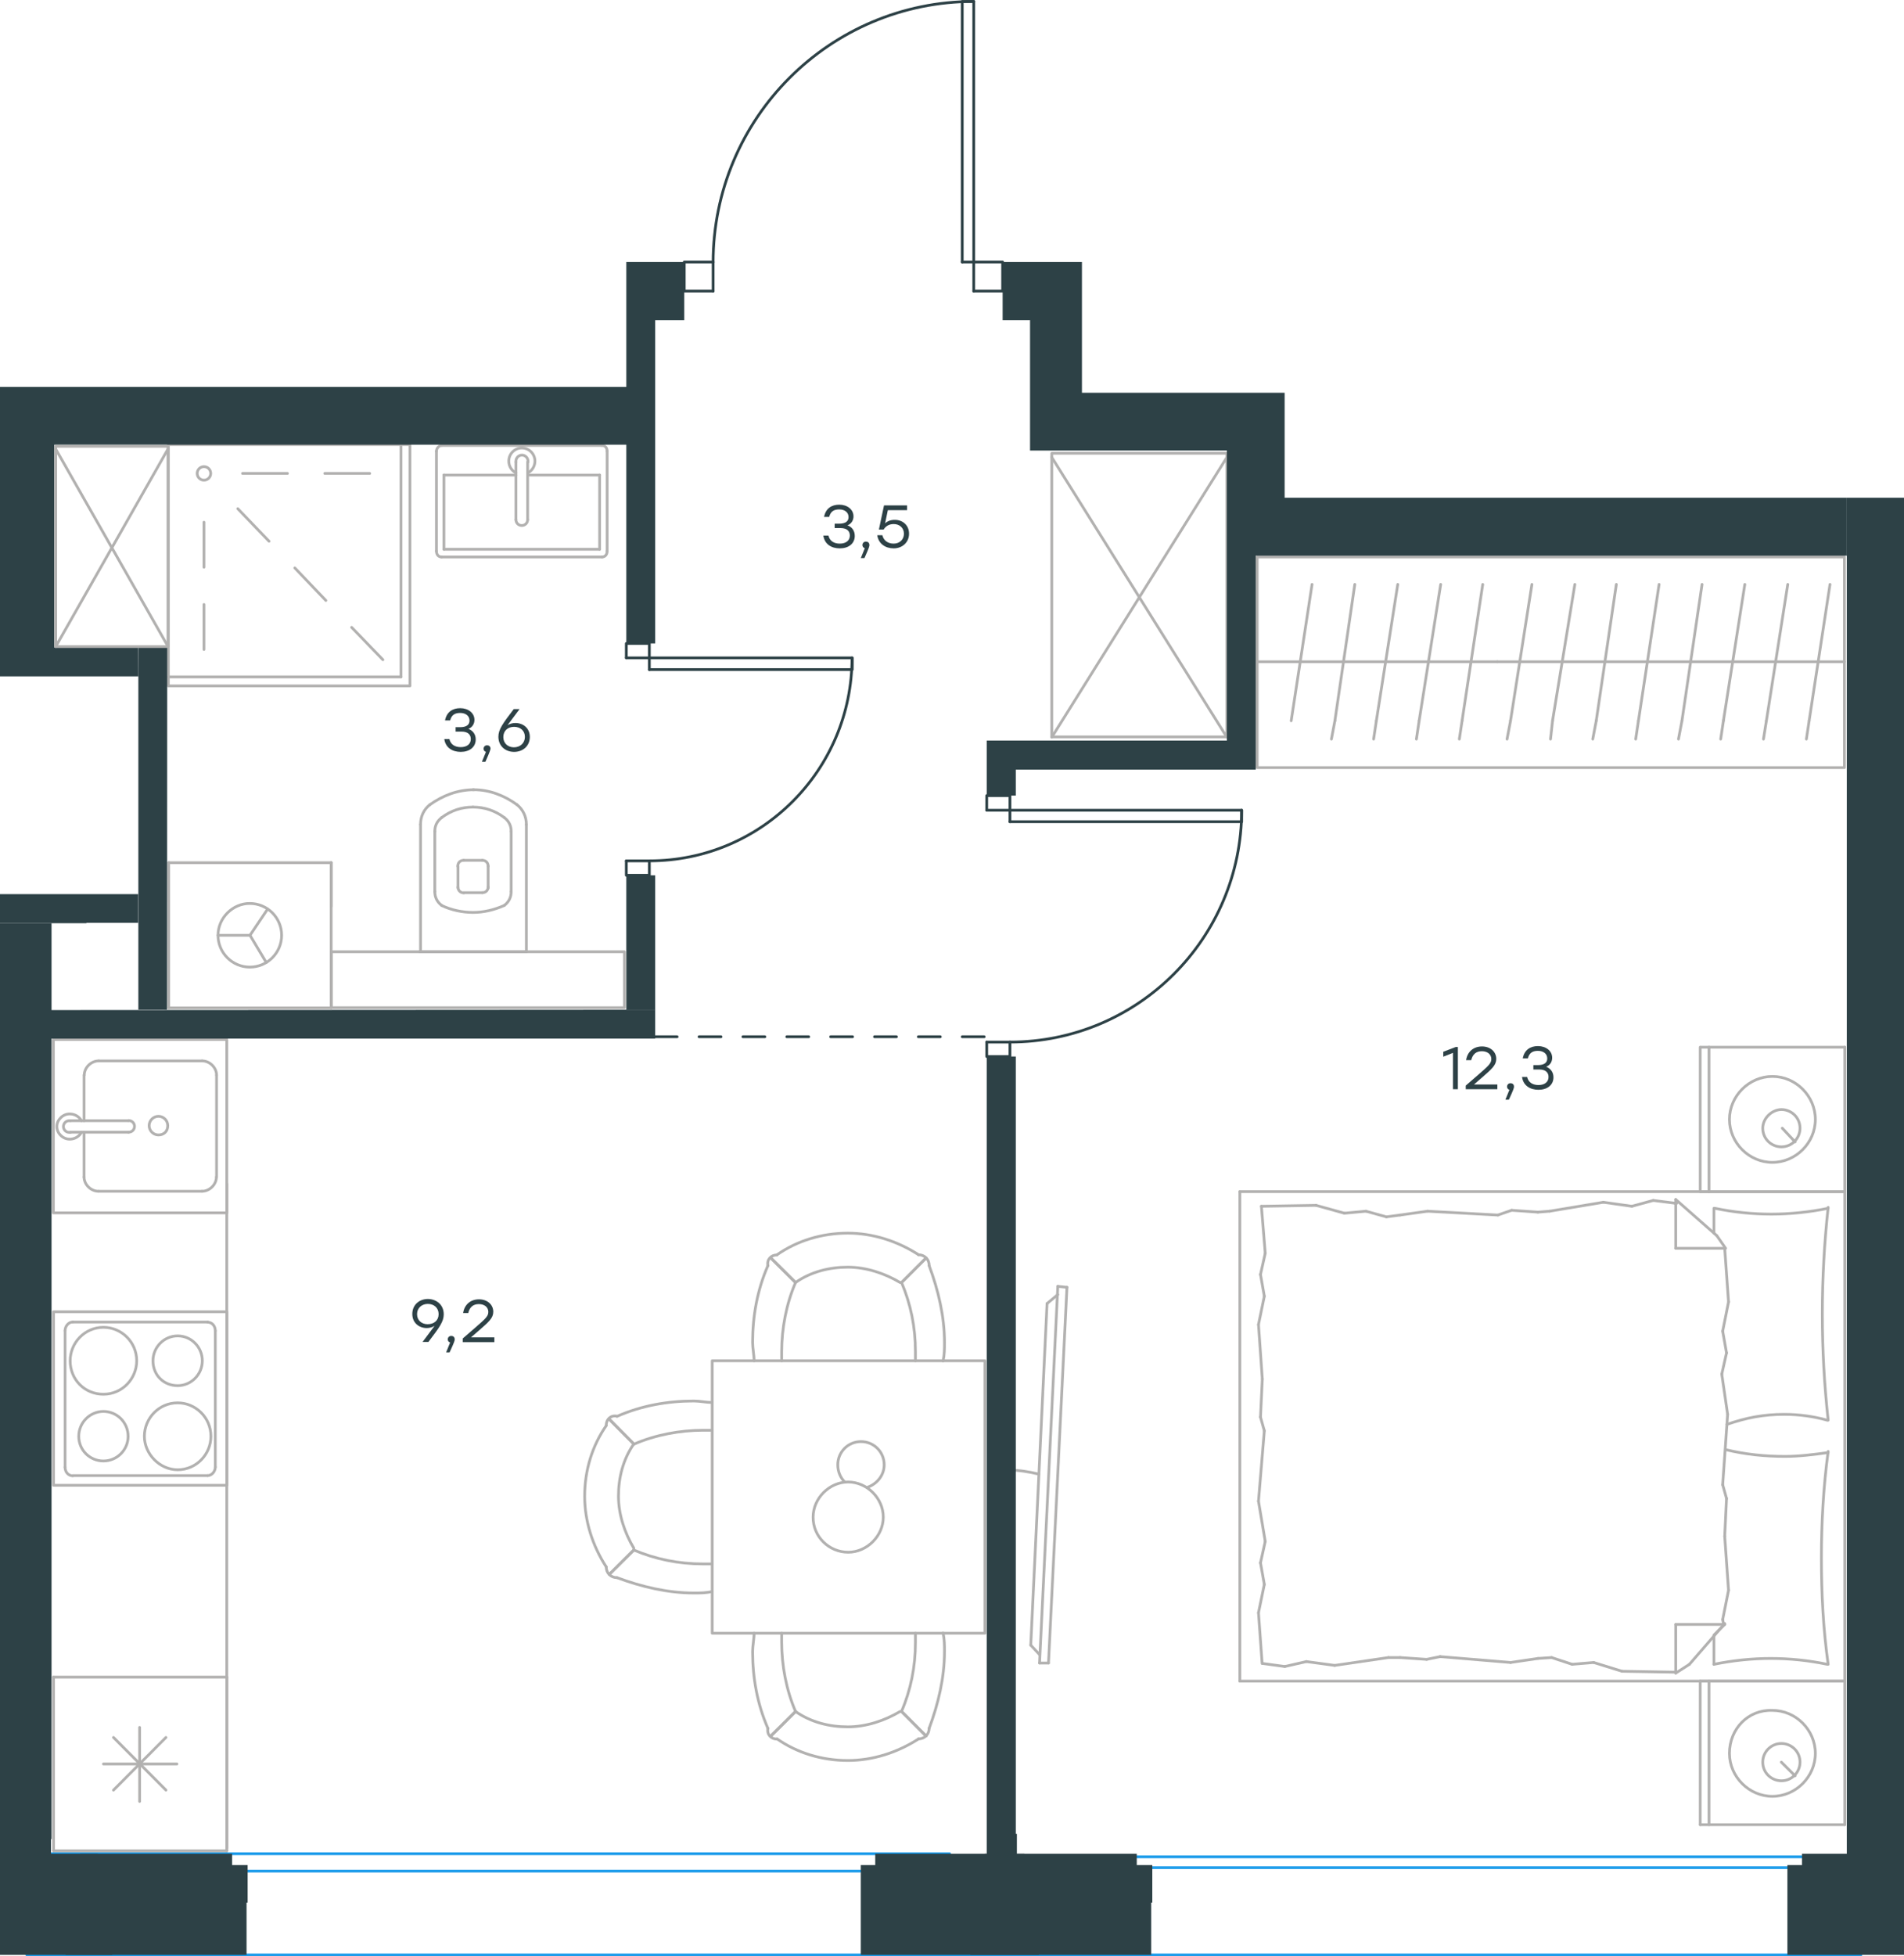<?xml version="1.0" encoding="utf-8"?>
<!-- Generator: Adobe Illustrator 26.5.0, SVG Export Plug-In . SVG Version: 6.00 Build 0)  -->
<svg version="1.1" id="Слой_1" xmlns="http://www.w3.org/2000/svg" xmlns:xlink="http://www.w3.org/1999/xlink" x="0px" y="0px"
	 viewBox="0 0 1041.8 1069.9" style="enable-background:new 0 0 1041.8 1069.9;" xml:space="preserve">
<style type="text/css">
	.st0{fill:none;stroke:#1D9CEB;stroke-width:1.5;stroke-linecap:round;stroke-linejoin:round;stroke-miterlimit:22.926;}
	.st1{fill:none;stroke:#B2B1B0;stroke-width:1.5;stroke-linecap:round;stroke-linejoin:round;stroke-miterlimit:22.926;}
	.st2{fill:none;stroke:#2D4146;stroke-width:1.5;stroke-linecap:round;stroke-linejoin:round;stroke-miterlimit:10;}
	
		.st3{fill:none;stroke:#2D4146;stroke-width:1.5;stroke-linecap:round;stroke-linejoin:round;stroke-miterlimit:10;stroke-dasharray:12;}
	.st4{fill:#2D4146;}
	.st5{enable-background:new    ;}
</style>
<line class="st0" x1="1018.2" y1="1069.1" x2="513" y2="1069.1"/>
<line class="st0" x1="1010.4" y1="1021.4" x2="520.8" y2="1021.4"/>
<line class="st0" x1="1009.5" y1="1015.5" x2="521.8" y2="1015.5"/>
<line class="st0" x1="519.6" y1="1069.1" x2="14.7" y2="1069.1"/>
<line class="st0" x1="519.6" y1="1023.3" x2="14.7" y2="1023.3"/>
<line class="st0" x1="519.6" y1="1013.8" x2="14.7" y2="1013.8"/>
<g>
	<line class="st1" x1="1009.4" y1="919.4" x2="1009.4" y2="997.9"/>
	<line class="st1" x1="930.3" y1="997.9" x2="930.3" y2="919.4"/>
	<line class="st1" x1="930.3" y1="919.4" x2="1009.4" y2="919.4"/>
	<line class="st1" x1="1009.4" y1="997.9" x2="930.3" y2="997.9"/>
	<line class="st1" x1="974.7" y1="963.7" x2="982.2" y2="971.2"/>
	<line class="st1" x1="935.1" y1="997.9" x2="935.1" y2="919.4"/>
	<path class="st1" d="M946.3,958.9c0,12.8,10.7,23.5,23.5,23.5s23.5-10.7,23.5-23.5s-10.7-23.5-23.5-23.5
		C956.5,934.9,946.3,945.5,946.3,958.9z"/>
	<path class="st1" d="M964.5,963.7c0,5.9,4.8,10.2,10.2,10.2c5.9,0,10.2-4.8,10.2-10.2c0-5.9-4.8-10.2-10.2-10.2
		C969.3,953.5,964.5,957.9,964.5,963.7z"/>
	<line class="st1" x1="1009.4" y1="651.7" x2="1009.4" y2="919.4"/>
	<line class="st1" x1="937.8" y1="674.4" x2="937.8" y2="660.8"/>
	<line class="st1" x1="943.7" y1="888.4" x2="916.9" y2="888.4"/>
	<line class="st1" x1="937.8" y1="894.2" x2="943.7" y2="888.4"/>
	<line class="st1" x1="678.4" y1="651.7" x2="1009.4" y2="651.7"/>
	<line class="st1" x1="916.9" y1="915" x2="916.9" y2="888.4"/>
	<line class="st1" x1="1009.4" y1="919.4" x2="678.4" y2="919.4"/>
	<line class="st1" x1="916.9" y1="656" x2="939.4" y2="675.8"/>
	<line class="st1" x1="939.4" y1="675.8" x2="944.2" y2="682.7"/>
	<line class="st1" x1="937.8" y1="910.2" x2="937.8" y2="894.7"/>
	<line class="st1" x1="943.7" y1="682.7" x2="916.9" y2="682.7"/>
	<line class="st1" x1="943.7" y1="887.9" x2="924.4" y2="910.2"/>
	<line class="st1" x1="924.4" y1="910.2" x2="916.9" y2="915"/>
	<line class="st1" x1="916.9" y1="656" x2="916.9" y2="682.7"/>
	<line class="st1" x1="689.7" y1="775" x2="690.7" y2="754.2"/>
	<line class="st1" x1="692.3" y1="843" x2="688.6" y2="821"/>
	<line class="st1" x1="691.8" y1="866.5" x2="689.7" y2="854.7"/>
	<line class="st1" x1="689.7" y1="854.7" x2="692.3" y2="843"/>
	<line class="st1" x1="691.8" y1="782.5" x2="689.7" y2="775"/>
	<line class="st1" x1="688.6" y1="821" x2="691.8" y2="782.5"/>
	<line class="st1" x1="690.6" y1="909.8" x2="688.6" y2="882"/>
	<line class="st1" x1="688.6" y1="882" x2="691.8" y2="866.5"/>
	<line class="st1" x1="692.3" y1="685.4" x2="690.2" y2="659.7"/>
	<line class="st1" x1="691.8" y1="708.9" x2="689.7" y2="697"/>
	<line class="st1" x1="689.7" y1="697" x2="692.3" y2="685.4"/>
	<line class="st1" x1="690.7" y1="754.2" x2="688.6" y2="724.4"/>
	<line class="st1" x1="688.6" y1="724.4" x2="691.8" y2="708.9"/>
	<line class="st1" x1="678.4" y1="651.7" x2="678.4" y2="919.4"/>
	<path class="st1" d="M1000.3,776.7c-2.1-19.2-3.2-38.5-3.2-58.2c0-19.2,1.1-39,3.2-58.2"/>
	<path class="st1" d="M944.9,779c10.7-3.7,20.2-5.5,31.4-5.5c8,0,16,1.1,23.5,3.2"/>
	<path class="st1" d="M1000.3,660.8c-10.2,2.1-20.9,3.2-31,3.2c-10.7,0-20.9-1.1-31-3.2"/>
	<path class="st1" d="M1000.3,794.4c-8,1.1-16,2.1-23.5,2.1c-11.2,0-21.9-1.1-32.6-3.7"/>
	<line class="st1" x1="849" y1="906.5" x2="841.5" y2="907"/>
	<line class="st1" x1="872" y1="909.2" x2="860.2" y2="910.2"/>
	<line class="st1" x1="860.2" y1="910.2" x2="849" y2="906.5"/>
	<line class="st1" x1="916.9" y1="914.5" x2="887.5" y2="914"/>
	<line class="st1" x1="887.5" y1="914" x2="872" y2="909.2"/>
	<line class="st1" x1="780.6" y1="907.5" x2="766.1" y2="906.5"/>
	<line class="st1" x1="841.5" y1="907" x2="826.5" y2="909.2"/>
	<line class="st1" x1="788" y1="906" x2="780.6" y2="907.5"/>
	<line class="st1" x1="826.5" y1="909.2" x2="788" y2="906"/>
	<line class="st1" x1="766.1" y1="906.5" x2="759.7" y2="906.5"/>
	<line class="st1" x1="714.8" y1="908.7" x2="703" y2="911.4"/>
	<line class="st1" x1="703" y1="911.4" x2="691.3" y2="909.8"/>
	<line class="st1" x1="759.7" y1="906.5" x2="730.3" y2="910.8"/>
	<line class="st1" x1="730.3" y1="910.8" x2="714.8" y2="908.7"/>
	<line class="st1" x1="758.6" y1="665.5" x2="766.1" y2="664.5"/>
	<line class="st1" x1="735.6" y1="663.5" x2="747.4" y2="662.4"/>
	<line class="st1" x1="747.4" y1="662.4" x2="758.6" y2="665.5"/>
	<line class="st1" x1="690.2" y1="659.7" x2="720.1" y2="659.2"/>
	<line class="st1" x1="720.1" y1="659.2" x2="735.6" y2="663.5"/>
	<line class="st1" x1="827.1" y1="661.9" x2="841.5" y2="662.9"/>
	<line class="st1" x1="766.1" y1="664.5" x2="781.1" y2="662.4"/>
	<line class="st1" x1="819.6" y1="664.5" x2="827.1" y2="661.9"/>
	<line class="st1" x1="781.1" y1="662.4" x2="819.6" y2="664.5"/>
	<line class="st1" x1="841.5" y1="662.9" x2="847.9" y2="662.4"/>
	<line class="st1" x1="916.4" y1="658" x2="917.5" y2="658"/>
	<line class="st1" x1="892.9" y1="659.7" x2="904.6" y2="656.5"/>
	<line class="st1" x1="904.6" y1="656.5" x2="916.4" y2="658"/>
	<line class="st1" x1="847.9" y1="662.4" x2="877.3" y2="657.5"/>
	<line class="st1" x1="877.3" y1="657.5" x2="892.9" y2="659.7"/>
	<path class="st1" d="M1000.3,910.2c-2.7-19.2-3.7-38.5-3.7-58.2c0-19.2,1.1-39,3.7-58.2"/>
	<path class="st1" d="M937.8,910.2c10.2-2.1,20.9-3.2,31-3.2c10.7,0,20.9,1.1,31,3.2"/>
	<line class="st1" x1="944.7" y1="819.5" x2="943.7" y2="840.2"/>
	<line class="st1" x1="942.1" y1="751.5" x2="945.3" y2="773.5"/>
	<line class="st1" x1="942.6" y1="728" x2="944.7" y2="739.9"/>
	<line class="st1" x1="944.7" y1="739.9" x2="942.1" y2="751.5"/>
	<line class="st1" x1="942.6" y1="812" x2="944.7" y2="819.5"/>
	<line class="st1" x1="945.3" y1="773.5" x2="942.6" y2="812"/>
	<line class="st1" x1="943.7" y1="682.7" x2="945.8" y2="712"/>
	<line class="st1" x1="945.8" y1="712" x2="942.6" y2="728"/>
	<line class="st1" x1="942.6" y1="885.7" x2="943.1" y2="888.4"/>
	<line class="st1" x1="943.7" y1="840.2" x2="945.8" y2="869.7"/>
	<line class="st1" x1="945.8" y1="869.7" x2="942.6" y2="885.7"/>
	<line class="st1" x1="1009.4" y1="572.7" x2="1009.4" y2="651.7"/>
	<line class="st1" x1="930.3" y1="651.7" x2="930.3" y2="572.7"/>
	<line class="st1" x1="930.8" y1="572.7" x2="1009.4" y2="572.7"/>
	<line class="st1" x1="1009.4" y1="651.7" x2="930.8" y2="651.7"/>
	<line class="st1" x1="975.2" y1="617" x2="982.2" y2="624.5"/>
	<line class="st1" x1="935.1" y1="651.7" x2="935.1" y2="572.7"/>
	<path class="st1" d="M946.3,612.2c0,12.8,10.7,23.5,23.5,23.5s23.5-10.7,23.5-23.5s-10.7-23.5-23.5-23.5S946.3,599.4,946.3,612.2z"
		/>
	<path class="st1" d="M964.5,617c0,5.9,4.8,10.2,10.2,10.2c5.9,0,10.2-4.8,10.2-10.2c0-5.9-4.8-10.2-10.2-10.2
		C969.3,606.9,964.5,611.7,964.5,617z"/>
</g>
<g>
	<rect x="389.7" y="744.2" class="st1" width="149.2" height="149"/>
	<path class="st1" d="M435.3,701.4c8.4-5.9,18.5-8.4,28.6-8.4s20.2,3.4,28.6,8.4"/>
	<path class="st1" d="M412.6,744.2c0-3.4-0.8-6.7-0.8-10.1c0-14.3,2.5-28.5,8.4-42"/>
	<path class="st1" d="M508.4,692.2c5,13.4,8.4,27.7,8.4,42c0,3.4,0,6.7-0.8,10.1"/>
	<path class="st1" d="M427.7,744.2c0-1.7,0-3.4,0-5c0-12.6,2.5-26,7.6-37.8"/>
	<path class="st1" d="M493.3,701.4c5,11.8,7.6,24.3,7.6,37.8c0,1.7,0,3.4,0,5"/>
	<path class="st1" d="M425.2,686.2c10.9-7.6,24.4-11.8,38.7-11.8c13.4,0,26.9,4.2,38.7,11.8"/>
	<line class="st1" x1="435.3" y1="701.4" x2="421.8" y2="688"/>
	<line class="st1" x1="493.3" y1="701.4" x2="506.7" y2="688"/>
	<line class="st1" x1="435.3" y1="701.4" x2="421.8" y2="688"/>
	<line class="st1" x1="493.3" y1="701.4" x2="506.7" y2="688"/>
	<path class="st1" d="M502.5,686.2c3.4,0,5.9,2.5,5.9,5.9"/>
	<path class="st1" d="M420.2,692.2c-0.7-3.4,1.7-5.9,5-5.9"/>
	<path class="st1" d="M435.3,936c8.4,5.9,18.5,8.4,28.6,8.4s20.2-3.4,28.6-8.4"/>
	<path class="st1" d="M412.6,893.2c0,3.4-0.8,6.7-0.8,10.1c0,14.3,2.5,28.5,8.4,42"/>
	<path class="st1" d="M508.4,945.2c5-13.4,8.4-27.7,8.4-42c0-3.4,0-6.7-0.8-10.1"/>
	<path class="st1" d="M427.7,893.2c0,1.7,0,3.4,0,5c0,12.6,2.5,26,7.6,37.8"/>
	<path class="st1" d="M493.3,936c5-11.8,7.6-24.3,7.6-37.8c0-1.7,0-3.4,0-5"/>
	<path class="st1" d="M425.2,951c10.9,7.6,24.4,11.8,38.7,11.8c13.4,0,26.9-4.2,38.7-11.8"/>
	<line class="st1" x1="435.3" y1="936" x2="421.8" y2="949.4"/>
	<line class="st1" x1="493.3" y1="936" x2="506.7" y2="949.4"/>
	<line class="st1" x1="435.3" y1="936" x2="421.8" y2="949.4"/>
	<line class="st1" x1="493.3" y1="936" x2="506.7" y2="949.4"/>
	<path class="st1" d="M502.5,951c3.4,0,5.9-2.5,5.9-5.9"/>
	<path class="st1" d="M420.2,945.2c-0.7,3.4,1.7,5.9,5,5.9"/>
	<path class="st1" d="M346.8,789.7c-5.9,8.4-8.4,18.5-8.4,28.5c0,10.1,3.4,20.1,8.4,28.5"/>
	<path class="st1" d="M389.7,767c-3.4,0-6.7-0.8-10.1-0.8c-14.3,0-28.6,2.5-42,8.4"/>
	<path class="st1" d="M337.6,862.8c13.4,5,27.7,8.4,42,8.4c3.4,0,6.7,0,10.1-0.8"/>
	<path class="st1" d="M389.7,782.2c-1.7,0-3.4,0-5,0c-12.6,0-26.1,2.5-37.8,7.6"/>
	<path class="st1" d="M346.8,847.7c11.8,5,24.4,7.6,37.8,7.6c1.7,0,3.4,0,5,0"/>
	<path class="st1" d="M331.7,779.7c-7.6,10.9-11.8,24.3-11.8,38.6c0,13.4,4.2,26.9,11.8,38.6"/>
	<line class="st1" x1="346.8" y1="789.7" x2="333.4" y2="776.2"/>
	<line class="st1" x1="346.8" y1="847.7" x2="333.4" y2="861"/>
	<line class="st1" x1="346.8" y1="789.7" x2="333.4" y2="776.2"/>
	<line class="st1" x1="346.8" y1="847.7" x2="333.4" y2="861"/>
	<path class="st1" d="M331.7,856.9c0,3.4,2.5,5.9,5.9,5.9"/>
	<path class="st1" d="M337.6,774.5c-3.4-0.7-5.9,1.7-5.9,5"/>
	<path class="st1" d="M464.1,848.9c10.3,0,19.2-8.9,19.2-19.2s-8.9-19.2-19.2-19.2s-19.2,8.9-19.2,19.2
		C444.8,840.5,453.7,848.9,464.1,848.9z"/>
	<path class="st1" d="M462.2,810.5c-2.3-2.3-3.8-5.6-3.8-9.4c0-7,5.6-12.7,12.7-12.7c7,0,12.7,5.6,12.7,12.7
		c0,5.6-3.8,10.3-8.9,12.2"/>
</g>
<g>
	<line class="st1" x1="29.3" y1="917.2" x2="29.3" y2="1012.2"/>
	<line class="st1" x1="76.4" y1="944.7" x2="76.4" y2="985.2"/>
	<line class="st1" x1="90.8" y1="979" x2="62.1" y2="950.2"/>
	<line class="st1" x1="90.8" y1="950.2" x2="62.1" y2="979"/>
	<line class="st1" x1="96.8" y1="964.7" x2="56.6" y2="964.7"/>
	<line class="st1" x1="29.3" y1="1012.2" x2="124.1" y2="1012.2"/>
	<line class="st1" x1="124.1" y1="917.2" x2="124.1" y2="1012.2"/>
	<line class="st1" x1="29.3" y1="917.2" x2="124.1" y2="917.2"/>
</g>
<g>
	<rect x="29.2" y="568.5" class="st1" width="94.9" height="94.8"/>
	<line class="st1" x1="70.3" y1="619.2" x2="38.5" y2="619.2"/>
	<line class="st1" x1="46" y1="612.9" x2="46" y2="588"/>
	<line class="st1" x1="118.5" y1="588" x2="118.5" y2="643.7"/>
	<line class="st1" x1="46" y1="643.7" x2="46" y2="619.2"/>
	<line class="st1" x1="110.5" y1="651.5" x2="54" y2="651.5"/>
	<line class="st1" x1="38.5" y1="612.9" x2="70.3" y2="612.9"/>
	<line class="st1" x1="54" y1="580.2" x2="110.5" y2="580.2"/>
	<path class="st1" d="M70.3,619.2L70.3,619.2c1.9,0,3.3-1.4,3.3-3.2s-1.4-3.2-3.3-3.2"/>
	<path class="st1" d="M54,580.2c-4.2,0-7.9,3.7-7.9,7.8"/>
	<path class="st1" d="M44.6,612.9c-1.4-2.3-3.7-3.7-6.5-3.7c-3.7,0-7,3.2-7,6.9s3.3,6.9,7,6.9c2.8,0,5.1-1.4,6.5-3.7"/>
	<path class="st1" d="M110.5,651.5c4.2,0,7.9-3.7,7.9-7.8"/>
	<path class="st1" d="M46,643.7c0,4.1,3.7,7.8,7.9,7.8"/>
	<path class="st1" d="M118.5,588c0-4.1-3.7-7.8-7.9-7.8"/>
	<path class="st1" d="M38.5,612.9H38c-1.9,0-3.3,1.4-3.3,3.2s1.4,3.2,3.3,3.2h0.5"/>
	<path class="st1" d="M86.7,620.7c-2.8,0-5.1-2.3-5.1-5.1s2.3-5.1,5.1-5.1s5.1,2.3,5.1,5.1C91.8,618.9,89.5,620.7,86.7,620.7z"/>
</g>
<g>
	<path class="st1" d="M83.7,744.2c0-7.5,6.1-13.6,13.5-13.6c7.5,0,13.5,6.1,13.5,13.6s-6.1,13.6-13.5,13.6
		C89.7,757.8,83.7,752.2,83.7,744.2z"/>
	<path class="st1" d="M79,785.5c0-9.8,7.9-18.3,18.2-18.3c9.8,0,18.2,8,18.2,18.3c0,9.8-7.9,18.3-18.2,18.3
		C87.4,803.8,79,795.2,79,785.5z"/>
	<path class="st1" d="M43.1,785.5c0-7.5,6.1-13.6,13.5-13.6c7.5,0,13.5,6.1,13.5,13.6S64,799,56.6,799C49.1,799,43.1,793,43.1,785.5
		z"/>
	<path class="st1" d="M38.4,744.2c0-9.8,7.9-18.3,18.2-18.3c9.8,0,18.2,8,18.2,18.3c0,9.8-7.9,18.3-18.2,18.3S38.4,754.5,38.4,744.2
		z"/>
	<line class="st1" x1="117.8" y1="802.4" x2="117.8" y2="727.8"/>
	<line class="st1" x1="39.8" y1="807" x2="113.6" y2="807"/>
	<line class="st1" x1="35.6" y1="727.8" x2="35.6" y2="802.4"/>
	<line class="st1" x1="113.6" y1="723" x2="39.8" y2="723"/>
	<path class="st1" d="M35.6,802.4L35.6,802.4c0,2.8,1.9,4.7,4.2,4.7"/>
	<path class="st1" d="M117.8,727.8L117.8,727.8c0-2.8-1.9-4.7-4.2-4.7"/>
	<path class="st1" d="M113.6,807L113.6,807c2.3,0,4.2-2.3,4.2-4.7"/>
	<path class="st1" d="M39.8,723L39.8,723c-2.3,0-4.2,2.3-4.2,4.7"/>
	<rect x="29.3" y="717.4" class="st1" width="94.8" height="94.9"/>
</g>
<line class="st1" x1="124.1" y1="647.5" x2="124.1" y2="1010.7"/>
<g>
	<line class="st1" x1="132.7" y1="258.9" x2="157.3" y2="258.9"/>
	<line class="st1" x1="177.7" y1="258.9" x2="202.3" y2="258.9"/>
	<line class="st1" x1="111.6" y1="285.6" x2="111.6" y2="310.2"/>
	<line class="st1" x1="111.6" y1="330.6" x2="111.6" y2="355.2"/>
	<line class="st1" x1="130.1" y1="278.2" x2="147.2" y2="296"/>
	<line class="st1" x1="161.3" y1="310.6" x2="178.3" y2="328.4"/>
	<line class="st1" x1="192.4" y1="343.1" x2="209.5" y2="360.8"/>
	<ellipse class="st1" cx="111.6" cy="258.9" rx="3.7" ry="3.7"/>
	<rect x="92.1" y="243.1" class="st1" width="132.2" height="132"/>
	<line class="st1" x1="219.4" y1="243.1" x2="219.4" y2="370.2"/>
	<line class="st1" x1="219.4" y1="370.2" x2="92.1" y2="370.2"/>
</g>
<g>
	<line class="st1" x1="229.6" y1="520.5" x2="288" y2="520.5"/>
	<g>
		<line class="st1" x1="230.1" y1="450.9" x2="230.1" y2="520.5"/>
		<line class="st1" x1="279.7" y1="487.6" x2="279.7" y2="454.7"/>
		<line class="st1" x1="237.9" y1="454.7" x2="237.9" y2="487.6"/>
		<line class="st1" x1="267.1" y1="485.7" x2="267.1" y2="473.7"/>
		<line class="st1" x1="250.6" y1="473.7" x2="250.6" y2="485.7"/>
		<line class="st1" x1="253.7" y1="488.2" x2="263.9" y2="488.2"/>
		<line class="st1" x1="288" y1="520.5" x2="288" y2="450.9"/>
		<line class="st1" x1="263.9" y1="470.5" x2="253.7" y2="470.5"/>
		<path class="st1" d="M282.9,440.1c-7-5.1-15.2-8.2-23.5-8.2c0,0,0,0-0.6,0"/>
		<path class="st1" d="M263.9,488.2c1.9,0,3.2-1.3,3.2-3.2"/>
		<path class="st1" d="M275.9,495.2c2.5-1.9,3.8-4.4,3.8-7.6"/>
		<path class="st1" d="M267.1,473.7c0-1.9-1.3-3.2-3.2-3.2"/>
		<path class="st1" d="M275.9,447.1c-5.1-3.8-10.8-5.7-17.1-5.7"/>
		<path class="st1" d="M253.7,470.5c-1.9,0-3.2,1.3-3.2,3.2"/>
		<path class="st1" d="M250.6,485.1c0,1.9,1.3,3.2,3.2,3.2"/>
		<path class="st1" d="M237.9,487.6c0,3.2,1.3,5.7,3.8,7.6"/>
		<path class="st1" d="M241.7,495.2c5.1,2.5,11.4,3.8,17.1,3.8s11.4-1.3,17.1-3.8"/>
		<path class="st1" d="M241.7,447.1c-2.5,1.9-3.8,4.4-3.8,7.6"/>
		<path class="st1" d="M259.3,431.9L259.3,431.9c-8.9,0-17.1,3.2-24.1,8.2"/>
		<path class="st1" d="M288,450.9c0-4.4-1.9-8.2-5.1-10.8"/>
		<path class="st1" d="M235.2,440.1c-3.2,2.5-5.1,6.3-5.1,10.8"/>
		<path class="st1" d="M258.8,441.4L258.8,441.4c-6.3,0-12,1.9-17.1,5.7"/>
		<path class="st1" d="M279.7,454.7c0-3.2-1.3-5.7-3.8-7.6"/>
	</g>
	<rect x="181.3" y="520.5" class="st1" width="160.4" height="30.6"/>
</g>
<g>
	<line class="st1" x1="92.3" y1="471.8" x2="92.3" y2="551.2"/>
	<g>
		<line class="st1" x1="181.2" y1="551.2" x2="92.3" y2="551.2"/>
		<line class="st1" x1="181.2" y1="495.6" x2="181.2" y2="471.8"/>
		<line class="st1" x1="181.2" y1="551.2" x2="181.2" y2="471.8"/>
		<line class="st1" x1="136.8" y1="511.5" x2="146.4" y2="497.2"/>
		<line class="st1" x1="136.8" y1="511.5" x2="119.3" y2="511.5"/>
		<line class="st1" x1="136.8" y1="511.5" x2="145.7" y2="526.4"/>
		<path class="st1" d="M119.3,511.5c0,9.6,7.8,17.4,17.4,17.4c9.6,0,17.4-7.8,17.4-17.4c0-9.6-7.8-17.4-17.4-17.4
			C127.5,494,119.3,501.9,119.3,511.5z"/>
		<line class="st1" x1="181.2" y1="471.8" x2="92.3" y2="471.8"/>
	</g>
</g>
<g>
	<line class="st1" x1="242.9" y1="300.4" x2="242.9" y2="259.8"/>
	<line class="st1" x1="242.9" y1="259.8" x2="282.3" y2="259.8"/>
	<line class="st1" x1="288.7" y1="259.8" x2="328.1" y2="259.8"/>
	<line class="st1" x1="328.1" y1="300.4" x2="242.9" y2="300.4"/>
	<line class="st1" x1="328.1" y1="259.8" x2="328.1" y2="300.4"/>
	<line class="st1" x1="329.4" y1="243.6" x2="241.6" y2="243.6"/>
	<line class="st1" x1="332.2" y1="301.4" x2="332.2" y2="246.8"/>
	<line class="st1" x1="241.6" y1="304.6" x2="329.4" y2="304.6"/>
	<line class="st1" x1="238.8" y1="246.8" x2="238.8" y2="301.4"/>
	<path class="st1" d="M238.8,301.4c0,1.9,1.1,3.2,2.8,3.2"/>
	<path class="st1" d="M329.4,304.6c1.7,0,2.8-1.3,2.8-3.2"/>
	<path class="st1" d="M332.2,246.8c0-1.9-1.1-3.2-2.8-3.2"/>
	<path class="st1" d="M241.6,243.6c-1.1,0-2.8,1.3-2.8,3.2"/>
	<line class="st1" x1="288.7" y1="284.2" x2="288.7" y2="252.7"/>
	<line class="st1" x1="282.3" y1="252.7" x2="282.3" y2="284.2"/>
	<path class="st1" d="M288.7,284.2L288.7,284.2c0,1.8-1.4,3.2-3.2,3.2s-3.2-1.4-3.2-3.2l0,0"/>
	<path class="st1" d="M282.3,258.6c-2.4-1.2-3.9-3.7-3.9-6.4c0-4,3.2-7.2,7.1-7.2c4,0,7.2,3.2,7.2,7.2c0,2.7-1.5,5.2-3.9,6.4"/>
	<path class="st1" d="M282.3,252.7c0-0.2,0-0.3,0-0.5c0-1.8,1.5-3.3,3.3-3.3s3.3,1.5,3.3,3.3c0,0.2,0,0.3,0,0.5"/>
</g>
<g>
	<rect x="575.5" y="247.9" class="st1" width="95.8" height="155.1"/>
	<line class="st1" x1="575.5" y1="403.2" x2="671.3" y2="250.1"/>
	<line class="st1" x1="575.5" y1="250.1" x2="671.3" y2="403.2"/>
</g>
<g>
	<line class="st1" x1="687.9" y1="361.9" x2="819.3" y2="361.9"/>
	<line class="st1" x1="798.5" y1="404.2" x2="800" y2="394.2"/>
	<line class="st1" x1="800" y1="394.2" x2="811.3" y2="319.6"/>
	<line class="st1" x1="775" y1="404.2" x2="776.5" y2="394.2"/>
	<line class="st1" x1="776.5" y1="394.2" x2="788.3" y2="319.6"/>
	<line class="st1" x1="751.6" y1="404.2" x2="753.1" y2="394.2"/>
	<line class="st1" x1="753.1" y1="394.2" x2="764.8" y2="319.6"/>
	<line class="st1" x1="728.5" y1="404.2" x2="730.4" y2="394.2"/>
	<line class="st1" x1="730.4" y1="394.2" x2="741.3" y2="319.6"/>
	<line class="st1" x1="706.5" y1="394.2" x2="717.9" y2="319.6"/>
	<rect x="687.9" y="304.6" class="st1" width="321.3" height="115.2"/>
	<line class="st1" x1="819.3" y1="361.9" x2="1009.2" y2="361.9"/>
	<line class="st1" x1="988.4" y1="404.2" x2="989.9" y2="394.2"/>
	<line class="st1" x1="989.9" y1="394.2" x2="1001.3" y2="319.6"/>
	<line class="st1" x1="964.9" y1="404.2" x2="966.5" y2="394.2"/>
	<line class="st1" x1="966.5" y1="394.2" x2="978.2" y2="319.6"/>
	<line class="st1" x1="941.5" y1="404.2" x2="943" y2="394.2"/>
	<line class="st1" x1="943" y1="394.2" x2="954.7" y2="319.6"/>
	<line class="st1" x1="918.4" y1="404.2" x2="920.3" y2="394.2"/>
	<line class="st1" x1="920.3" y1="394.2" x2="931.3" y2="319.6"/>
	<line class="st1" x1="895" y1="404.2" x2="896.5" y2="394.2"/>
	<line class="st1" x1="896.5" y1="394.2" x2="907.8" y2="319.6"/>
	<line class="st1" x1="871.5" y1="404.2" x2="873.4" y2="394.2"/>
	<line class="st1" x1="873.4" y1="394.2" x2="884.4" y2="319.6"/>
	<line class="st1" x1="848.4" y1="404.2" x2="849.5" y2="394.2"/>
	<line class="st1" x1="849.5" y1="394.2" x2="861.7" y2="319.6"/>
	<line class="st1" x1="826.5" y1="394.2" x2="838.2" y2="319.6"/>
	<line class="st1" x1="824.6" y1="404.2" x2="826.5" y2="394.2"/>
</g>
<g>
	<path class="st1" d="M568.5,806.2c-5.5-1.3-10.9-2.2-16.2-2.2"/>
	<line class="st1" x1="578.8" y1="703.5" x2="568.8" y2="909.5"/>
	<line class="st1" x1="573.7" y1="909.5" x2="583.8" y2="704"/>
	<line class="st1" x1="583.8" y1="704" x2="578.8" y2="703.5"/>
	<line class="st1" x1="564" y1="899.7" x2="572.9" y2="712.9"/>
	<line class="st1" x1="568.9" y1="905" x2="564" y2="899.7"/>
	<line class="st1" x1="572.9" y1="712.9" x2="578.8" y2="708"/>
	<line class="st1" x1="573.7" y1="909.5" x2="568.8" y2="909.5"/>
</g>
<line class="st2" x1="526.5" y1="143.3" x2="532.8" y2="143.3"/>
<line class="st2" x1="532.8" y1="159.2" x2="532.8" y2="143.3"/>
<line class="st2" x1="390.2" y1="143.3" x2="390.2" y2="159.2"/>
<polyline class="st2" points="526.5,143.3 526.5,0.8 532.8,0.8 532.8,143.3 "/>
<polyline class="st2" points="532.8,143.3 548.6,143.3 548.6,159.2 532.8,159.2 "/>
<polyline class="st2" points="390.2,143.3 374.4,143.3 374.4,159.2 390.2,159.2 "/>
<path class="st2" d="M532.8,0.8c-78.7,0-142.6,63.9-142.6,142.7"/>
<line class="st2" x1="539.9" y1="443.1" x2="552.6" y2="443.1"/>
<polyline class="st2" points="552.6,449.4 679.4,449.4 679.4,443.1 552.6,443.1 "/>
<polyline class="st2" points="552.6,443.1 552.6,435.1 539.9,435.1 539.9,443.1 "/>
<polyline class="st2" points="552.6,569.9 552.6,577.8 539.9,577.8 539.9,569.9 "/>
<path class="st2" d="M552.6,569.9c70,0,126.8-56.8,126.8-126.8"/>
<line class="st2" x1="355.3" y1="366.2" x2="355.3" y2="359.8"/>
<line class="st2" x1="342.7" y1="359.8" x2="355.3" y2="359.8"/>
<line class="st2" x1="355.3" y1="470.8" x2="342.7" y2="470.8"/>
<polyline class="st2" points="355.3,366.2 466.3,366.2 466.3,359.8 355.3,359.8 "/>
<polyline class="st2" points="355.3,359.8 355.3,351.9 342.7,351.9 342.7,359.8 "/>
<polyline class="st2" points="355.3,470.8 355.3,478.7 342.7,478.7 342.7,470.8 "/>
<path class="st2" d="M355.3,470.8c61.3,0,110.9-49.7,110.9-111"/>
<g>
	<line class="st2" x1="552.6" y1="449.4" x2="552.6" y2="443.1"/>
	<line class="st2" x1="552.6" y1="569.9" x2="539.9" y2="569.9"/>
</g>
<line class="st3" x1="358.5" y1="567" x2="547.8" y2="567"/>
<rect x="342.7" y="478.7" class="st4" width="15.8" height="73.6"/>
<polygon class="st4" points="91.5,354.1 75.7,354.1 75.7,552.2 91.4,552.2 "/>
<polygon class="st4" points="47.3,504.7 75.6,504.7 75.6,489 0,489 0,504.7 0,504.9 47.3,504.9 47.3,504.9 "/>
<polygon class="st4" points="560.5,1013.8 556.4,1013.8 556.4,1002.9 555.8,1002.9 555.8,944.8 555.8,577.8 539.9,577.8 
	539.9,944.8 539.9,1002.9 539.9,1002.9 539.9,1013.8 478.9,1013.8 478.9,1020 471,1020 471,1035.9 471,1039.4 471,1045.4 
	471,1069.1 568.4,1069.1 568.4,1045.4 568.4,1041.3 568.4,1035.9 568.4,1020 560.5,1020 "/>
<polygon class="st4" points="622,1013.8 538.8,1013.8 538.8,1020 530.9,1020 530.9,1035.9 530.9,1040.5 530.9,1045.4 530.9,1069.1 
	629.9,1069.1 629.9,1045.4 629.9,1040.5 630.5,1040.5 630.5,1020 622,1020 "/>
<g class="st5">
	<path class="st4" d="M797.7,572.6v23.1h-2.7v-19.9l-5.3,2.1v-2.7l6.8-2.6H797.7z"/>
	<path class="st4" d="M819.3,595.7H802v-2l6.7-5.8c5.6-4.9,7.3-6.3,7.3-8.7c0-2.5-2-4.3-5.2-4.3c-3.3,0-5.1,1.9-5.8,4.9h-2.8
		c0.7-4.6,4-7.5,8.7-7.5c4.7,0,7.8,3,7.8,6.8c0,3.4-2.4,5.5-7.8,10.2l-4.4,3.8h12.8V595.7z"/>
	<path class="st4" d="M825.6,601.4h-1.9l2.2-5.4c-0.8-0.2-1.3-0.9-1.3-1.7c0-1.1,0.8-1.9,1.9-1.9c0.8,0,1.9,0.4,1.9,1.9
		C828.4,594.9,828.3,595.6,825.6,601.4z"/>
	<path class="st4" d="M850,589.2c0,4.2-3.4,6.8-8.2,6.8c-4.5,0-8.3-2.2-9-7h2.8c0.7,3.1,3.2,4.4,6.2,4.4c3.4,0,5.5-1.7,5.5-4.4
		c0-2.3-1.4-4.1-5.1-4.1h-3.2v-2.4h2.4c3.5,0,5.2-1.3,5.2-3.6c0-2.6-2.1-4.2-5.1-4.2c-2.8,0-4.7,1-5.5,4.1h-2.8
		c0.9-4.7,4.2-6.7,8.3-6.7c4.4,0,7.8,2.6,7.8,6.4c0,2.2-1.2,4.1-3.3,4.9C848.5,584.4,850,586.4,850,589.2z"/>
</g>
<g class="st5">
	<path class="st4" d="M260.3,404.4c0,4.2-3.4,6.8-8.2,6.8c-4.5,0-8.3-2.2-9-7h2.8c0.7,3.1,3.2,4.4,6.2,4.4c3.4,0,5.5-1.7,5.5-4.4
		c0-2.3-1.4-4.1-5.1-4.1h-3.2v-2.4h2.4c3.5,0,5.2-1.3,5.2-3.6c0-2.6-2.1-4.2-5.1-4.2c-2.8,0-4.7,1-5.5,4.1h-2.8
		c0.9-4.7,4.2-6.7,8.3-6.7c4.4,0,7.8,2.6,7.8,6.4c0,2.2-1.2,4.1-3.3,4.9C258.8,399.6,260.3,401.6,260.3,404.4z"/>
	<path class="st4" d="M265.6,416.6h-1.9l2.2-5.4c-0.8-0.2-1.3-0.9-1.3-1.7c0-1.1,0.8-1.9,1.9-1.9c0.8,0,1.9,0.4,1.9,1.9
		C268.3,410,268.2,410.8,265.6,416.6z"/>
	<path class="st4" d="M289.9,403c0,5-3.8,8.2-8.6,8.2c-4.7,0-8.6-3.1-8.6-8.3c0-4,2.4-7.2,8.4-15.1h3.2l-6.6,8.8
		c1.2-0.7,2.6-1.2,4.3-1.2C286.1,395.4,289.9,398.1,289.9,403z M287.2,403c0-3.5-2.6-5.5-5.9-5.5c-3.4,0-5.9,2.1-5.9,5.6
		c0,3.5,2.6,5.6,5.8,5.6C284.6,408.7,287.2,406.4,287.2,403z"/>
</g>
<g class="st5">
	<path class="st4" d="M242.8,718.8c0,4-2.4,7.2-8.4,15.1h-3.2l6.6-8.8c-1.2,0.7-2.6,1.2-4.3,1.2c-4.1,0-7.9-2.7-7.9-7.7
		c0-5,3.8-8.2,8.6-8.2C238.9,710.5,242.8,713.6,242.8,718.8z M240,718.7c0-3.5-2.6-5.6-5.9-5.6c-3.3,0-5.9,2.2-5.9,5.6
		c0,3.5,2.6,5.5,5.8,5.5C237.5,724.2,240,722.1,240,718.7z"/>
	<path class="st4" d="M246,739.6h-1.9l2.2-5.4c-0.8-0.2-1.3-0.9-1.3-1.7c0-1.1,0.8-1.9,1.9-1.9c0.8,0,1.9,0.4,1.9,1.9
		C248.8,733.1,248.7,733.8,246,739.6z"/>
	<path class="st4" d="M270.5,734h-17.3v-2l6.7-5.8c5.6-4.9,7.3-6.3,7.3-8.7c0-2.5-2-4.3-5.2-4.3c-3.3,0-5.1,1.9-5.8,4.9h-2.8
		c0.7-4.6,4-7.5,8.7-7.5c4.7,0,7.8,3,7.8,6.8c0,3.4-2.4,5.5-7.8,10.2l-4.4,3.8h12.8V734z"/>
</g>
<g class="st5">
	<path class="st4" d="M467.7,293.1c0,4.2-3.4,6.8-8.2,6.8c-4.5,0-8.3-2.2-9-7h2.8c0.7,3.1,3.2,4.4,6.2,4.4c3.4,0,5.5-1.7,5.5-4.4
		c0-2.3-1.4-4.1-5.1-4.1h-3.2v-2.4h2.4c3.5,0,5.2-1.3,5.2-3.6c0-2.6-2.1-4.2-5.1-4.2c-2.8,0-4.7,1-5.5,4.1h-2.8
		c0.9-4.7,4.2-6.7,8.3-6.7c4.4,0,7.8,2.6,7.8,6.4c0,2.2-1.2,4.1-3.3,4.9C466.2,288.2,467.7,290.3,467.7,293.1z"/>
	<path class="st4" d="M473,305.2H471l2.2-5.4c-0.8-0.2-1.3-0.9-1.3-1.7c0-1.1,0.8-1.9,1.9-1.9c0.8,0,1.9,0.4,1.9,1.9
		C475.7,298.7,475.6,299.4,473,305.2z"/>
	<path class="st4" d="M497.4,291.9c0,4.7-3.7,8-8.4,8c-4.4,0-8.3-2.4-9-7.2h2.8c0.7,3,3.1,4.6,6.2,4.6c3.3,0,5.6-2.3,5.6-5.4
		c0-3.2-2.4-5.3-5.6-5.3c-2.6,0-4.4,1.2-5.5,3h-2.6l2.8-13.2h12.6v2.6h-10.5l-1.5,7.2c1.3-1.2,3-1.9,5.3-1.9
		C493.9,284.3,497.4,287.2,497.4,291.9z"/>
</g>
<polygon class="st4" points="1041.8,272.2 1010.5,272.2 1010.5,303.9 1010.5,1002.2 1010.5,1002.2 1010.5,1013.8 986,1013.8 
	986,1020 978,1020 978,1035.9 978,1039.4 978,1045.4 978,1069.1 1041.8,1069.1 "/>
<polygon class="st4" points="1010.5,272.2 702.9,272.2 702.9,214.8 687.1,214.8 671.3,214.8 595.3,214.8 592,214.8 592,159.2 
	592,143.3 563.6,143.3 548.6,143.3 548.6,175.1 563.6,175.1 563.6,214.8 563.6,246.4 595.3,246.4 671.3,246.4 671.3,272.2 
	671.3,303.9 671.3,387.5 671.3,405 555.8,405 539.9,405 539.9,435.1 555.8,435.1 555.8,420.9 687.1,420.9 687.1,405 687.1,387.5 
	687.1,303.9 1010.5,303.9 "/>
<polygon class="st4" points="28.2,552.4 28.2,504.9 28.2,504.9 0,504.9 0,1069.1 61.4,1069.1 61.4,1045.4 61.4,1039 61.4,1035.9 
	61.4,1020 53.5,1020 53.5,1013.8 27.9,1013.8 27.9,1005.8 28.2,1005.8 28.2,568 358.5,568 358.5,552.4 358.5,552.2 "/>
<polygon class="st4" points="342.7,143.3 342.7,175.1 342.7,211.6 262.6,211.6 246.8,211.6 242,211.6 67.8,211.6 51.9,211.6 
	0,211.6 0,369.9 62.3,369.9 75.7,369.9 75.7,369.9 75.6,354.1 29.7,354.1 29.7,243.2 242,243.2 342.7,243.2 342.7,351.9 
	358.5,351.9 358.5,175.1 374.4,175.1 374.4,165.3 374.4,143.3 "/>
<g>
	<rect x="30.5" y="244.1" class="st1" width="61.4" height="109.5"/>
	<line class="st1" x1="30.5" y1="353.6" x2="91.9" y2="245.6"/>
	<line class="st1" x1="30.5" y1="245.6" x2="91.9" y2="353.5"/>
</g>
<polygon class="st4" points="127,1013.8 43.8,1013.8 43.8,1020 35.9,1020 35.9,1035.9 35.9,1040.5 35.9,1045.4 35.9,1069.1 
	134.9,1069.1 134.9,1045.4 134.9,1040.5 135.5,1040.5 135.5,1020 127,1020 "/>
</svg>
